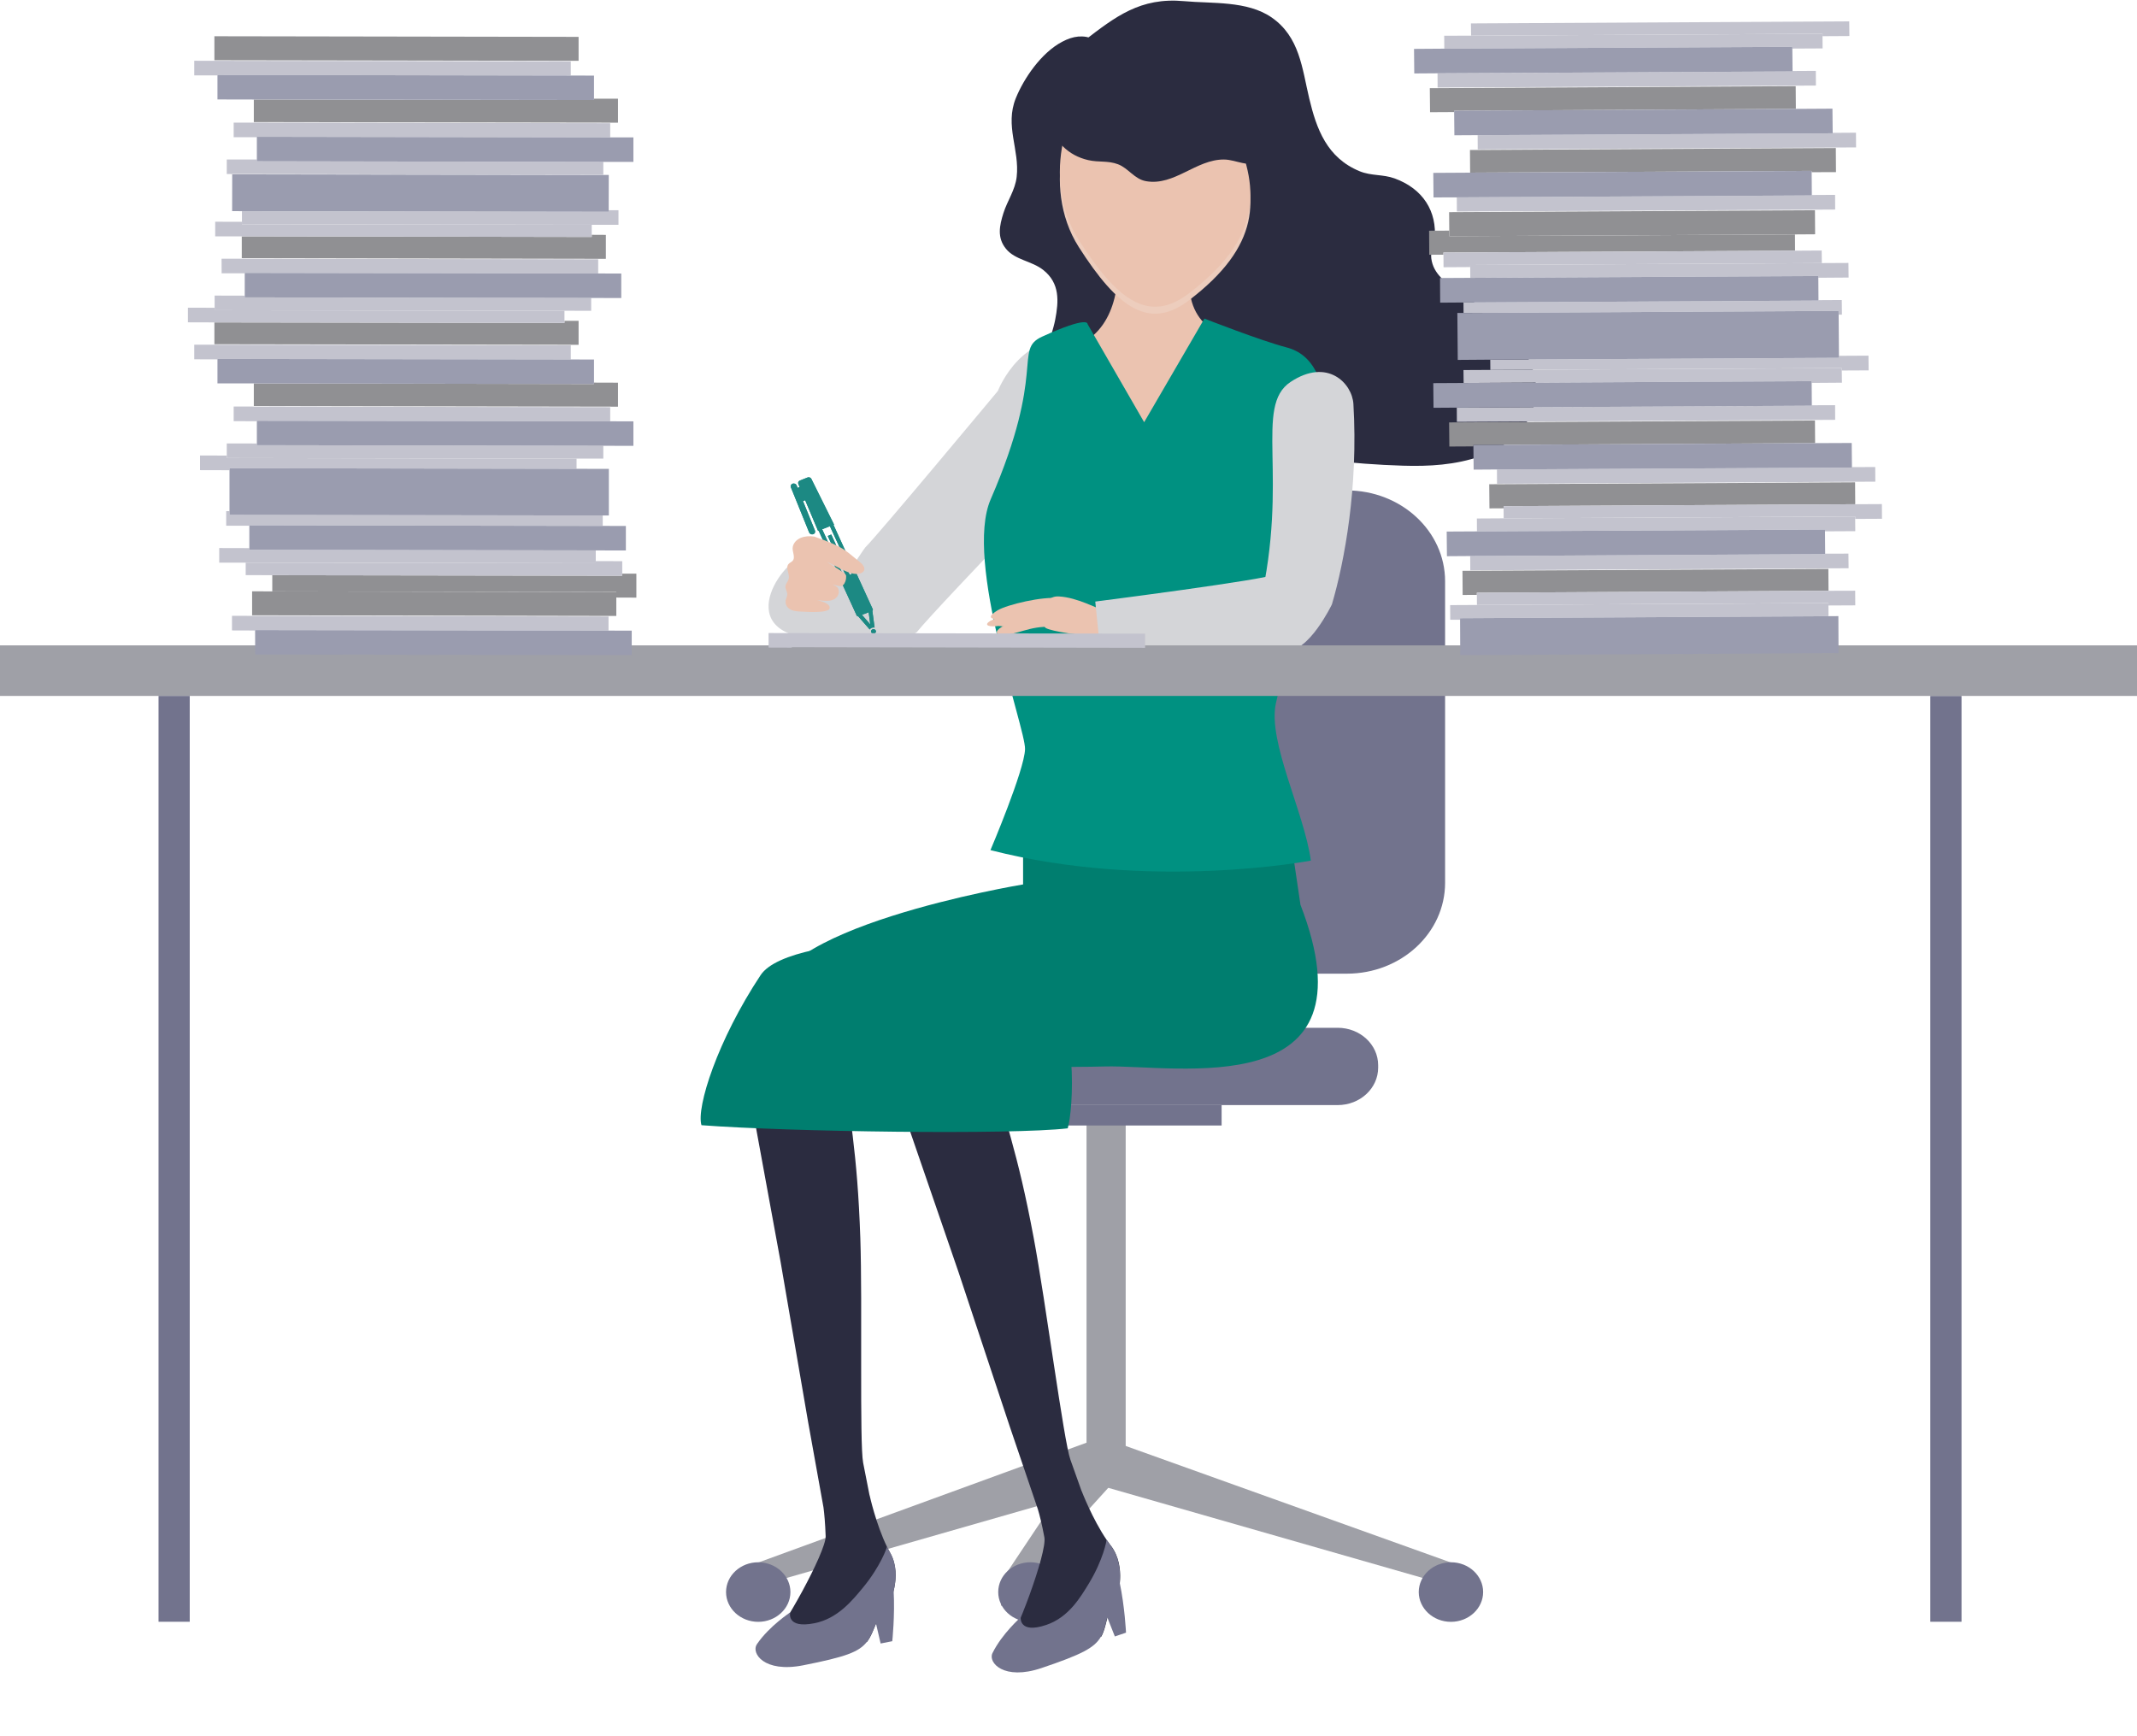 <svg width="80" height="65" viewBox="0 0 80 65" fill="none" xmlns="http://www.w3.org/2000/svg">
<g clip-path="url(#clip0_7719_177805)">
<path d="M54.317 58.497L54.014 59.291L41.12 55.595L41.736 53.988L54.317 58.497Z" fill="#9FA0A7"/>
<path d="M42.141 42.061H40.675V55.028H42.141V42.061Z" fill="#9FA0A7"/>
<path d="M45.732 41.372H37.087V42.136H45.732V41.372Z" fill="#72738D"/>
<path d="M28.388 58.497L28.691 59.292L41.585 55.595L41.02 53.885L28.388 58.497Z" fill="#9FA0A7"/>
<path d="M37.472 59.205V60.131L41.585 55.595L41.02 53.885L37.472 59.205Z" fill="#9FA0A7"/>
<path d="M27.18 59.603C27.18 60.217 27.721 60.718 28.385 60.718C29.049 60.718 29.59 60.217 29.59 59.603C29.59 58.989 29.049 58.488 28.385 58.488C27.721 58.488 27.18 58.986 27.18 59.603Z" fill="#72738D"/>
<path d="M37.369 59.603C37.369 60.217 37.91 60.718 38.574 60.718C39.238 60.718 39.779 60.217 39.779 59.603C39.779 58.989 39.241 58.488 38.574 58.488C37.907 58.488 37.369 58.986 37.369 59.603Z" fill="#72738D"/>
<path d="M53.112 59.603C53.112 60.217 53.653 60.718 54.317 60.718C54.981 60.718 55.522 60.217 55.522 59.603C55.522 58.989 54.984 58.488 54.317 58.488C53.65 58.488 53.112 58.986 53.112 59.603Z" fill="#72738D"/>
<path d="M50.077 38.478H32.628C31.791 38.478 31.113 39.105 31.113 39.879V39.971C31.113 40.745 31.791 41.372 32.628 41.372H50.077C50.914 41.372 51.592 40.745 51.592 39.971V39.879C51.592 39.105 50.914 38.478 50.077 38.478Z" fill="#72738D"/>
<path d="M50.42 18.36H42.34C40.308 18.36 38.662 19.883 38.662 21.762V33.05C38.662 34.929 40.308 36.452 42.34 36.452H50.42C52.451 36.452 54.098 34.929 54.098 33.05V21.762C54.098 19.883 52.451 18.36 50.42 18.36Z" fill="#72738D"/>
<path d="M40.912 40.652C42.995 40.652 44.683 40.004 45.933 38.728C48.755 35.846 48.25 30.776 48.226 30.562C48.184 30.162 47.796 29.87 47.367 29.912C46.934 29.951 46.618 30.306 46.664 30.707C46.67 30.765 47.12 35.36 44.767 37.756C43.815 38.726 42.556 39.198 40.915 39.198C40.482 39.198 40.131 39.523 40.131 39.924C40.131 40.324 40.482 40.652 40.915 40.652H40.912Z" fill="#72738D"/>
<path d="M48.679 33.861C51.591 41.372 44.028 39.854 41.353 39.926C39.133 39.985 29.487 40.015 28.943 37.639C28.285 34.765 38.3 33.111 38.3 33.111V31.182H48.286L48.682 33.861H48.679Z" fill="#007E6F"/>
<path d="M40.969 1.471C40.551 1.296 40.182 1.341 39.758 1.566C38.977 1.98 38.328 2.933 38.027 3.678C37.609 4.712 38.177 5.607 38.06 6.622C38.003 7.119 37.712 7.511 37.564 7.978C37.417 8.445 37.318 8.896 37.66 9.315C38 9.735 38.625 9.768 39.052 10.105C39.683 10.602 39.635 11.278 39.502 11.97C39.367 12.662 38.992 13.293 39.334 13.979C39.734 14.783 40.569 15.069 41.486 15.366C45.05 16.523 48.704 17.318 52.517 17.434C53.499 17.465 54.491 17.407 55.419 17.081C56.351 16.756 57.132 16.161 57.409 15.252C57.685 14.344 57.349 13.482 56.781 12.734C56.213 11.986 55.413 11.475 54.632 10.933C54.142 10.594 53.656 10.269 53.581 9.671C53.547 9.415 53.683 9.218 53.707 8.96C53.803 7.914 53.271 7.067 52.21 6.68C51.766 6.519 51.339 6.591 50.9 6.411C49.674 5.908 49.283 4.824 49.013 3.689C48.743 2.555 48.656 1.38 47.601 0.651C46.684 0.02 45.377 0.14 44.325 0.043C42.685 -0.107 41.759 0.624 40.578 1.53C40.711 1.513 40.837 1.494 40.969 1.469V1.471Z" fill="#2B2C40"/>
<path d="M41.582 57.863C41.534 57.799 41.486 57.732 41.441 57.666C41.441 57.666 41.441 57.663 41.435 57.66C40.891 56.862 40.494 55.825 40.494 55.825H40.491C40.323 55.361 40.17 54.931 40.071 54.647C39.824 53.958 39.145 48.729 38.697 46.342C38.084 43.062 37.63 42.014 36.885 39.201C36.299 36.989 33.451 40.557 33.451 40.557L35.882 47.623L37.799 53.399L38.853 56.501C38.92 56.723 39.004 57.06 39.097 57.554C39.205 58.138 37.988 61.349 37.655 61.665L41.224 61.276C41.468 60.859 41.48 59.962 41.813 59.817C41.813 59.817 42.204 58.675 41.585 57.863H41.582Z" fill="#2B2C40"/>
<path d="M41.498 57.746C41.477 57.718 41.459 57.693 41.438 57.666C41.438 57.666 41.438 57.663 41.432 57.66C41.432 57.66 41.423 57.646 41.42 57.641C41.438 57.666 41.29 58.413 40.765 59.278C40.452 59.789 40.01 60.551 39.166 60.834C38.135 61.182 38.21 60.548 38.21 60.548C38.21 60.553 37.513 61.157 37.153 61.89C36.981 62.243 37.576 62.924 38.986 62.449C40.509 61.935 40.972 61.69 41.215 61.273C41.324 61.09 41.387 60.812 41.45 60.545L41.735 61.265L42.153 61.123C42.153 61.123 42.108 60.159 41.916 59.247C41.952 58.847 41.916 58.305 41.576 57.86C41.546 57.824 41.519 57.782 41.492 57.743L41.498 57.746Z" fill="#72738D"/>
<path d="M33.325 58.141C33.286 58.071 33.249 57.999 33.214 57.927C33.214 57.927 33.214 57.921 33.211 57.921C32.79 57.06 32.555 55.981 32.555 55.981H32.552C32.456 55.498 32.369 55.056 32.312 54.761C32.174 54.047 32.288 48.782 32.207 46.361C32.093 43.037 31.804 41.939 31.492 39.056C31.245 36.791 27.886 39.954 27.886 39.954L29.226 47.264L30.251 53.229L30.828 56.437C30.858 56.668 30.891 57.01 30.909 57.51C30.93 58.102 29.238 61.123 28.859 61.393L32.453 61.471C32.76 61.09 32.904 60.2 33.258 60.103C33.258 60.103 33.818 59.025 33.328 58.141H33.325Z" fill="#2B2C40"/>
<path d="M38.992 36.08C38.193 34.934 29.602 34.809 28.475 36.505C26.861 38.94 26.059 41.458 26.26 42.125C29.514 42.373 37.883 42.489 39.971 42.242C40.17 41.575 40.434 38.145 38.992 36.08Z" fill="#007E6F"/>
<path d="M32.396 20.489C32.823 20.081 37.357 14.635 37.357 14.635C37.357 14.635 38.295 12.164 40.69 12.776C43.088 13.387 42.021 15.544 42.021 15.544C42.021 15.544 35.218 22.566 34.313 23.674C34.313 23.674 32.387 24.878 31.456 23.927C30.524 22.977 32.396 20.489 32.396 20.489Z" fill="#D4D5D8"/>
<path d="M41.88 9.44C41.892 10.56 41.825 12.42 40.128 13.02C39.752 13.154 40.996 16.445 42.255 16.425C43.175 16.411 47.243 12.937 46.147 12.712C46.147 12.712 44.199 12.298 44.581 10.121C44.725 9.301 41.877 9.162 41.877 9.44H41.88Z" fill="#EBC3B0"/>
<path d="M33.259 58.013C33.244 57.982 33.228 57.955 33.214 57.924C33.214 57.924 33.214 57.919 33.211 57.919C33.211 57.919 33.205 57.905 33.202 57.899C33.214 57.927 32.958 58.647 32.306 59.436C31.918 59.903 31.366 60.598 30.488 60.77C29.415 60.982 29.584 60.362 29.584 60.362C29.584 60.367 28.799 60.873 28.334 61.557C28.111 61.885 28.598 62.635 30.064 62.346C31.651 62.032 32.147 61.852 32.45 61.471C32.586 61.301 32.688 61.034 32.793 60.781L32.967 61.529L33.403 61.443C33.403 61.443 33.505 60.481 33.454 59.553C33.55 59.161 33.595 58.619 33.328 58.135C33.304 58.094 33.283 58.052 33.262 58.01L33.259 58.013Z" fill="#72738D"/>
<g style="mix-blend-mode:multiply">
<path d="M41.185 3.442C40.001 3.737 38.919 6.95 40.383 9.246C41.846 11.542 43.03 12.373 44.509 11.244C47.162 9.221 47.192 7.431 46.239 5.282C45.284 3.134 44.563 2.608 41.185 3.445V3.442Z" fill="#EDCDBD"/>
</g>
<path d="M41.185 3.181C40.001 3.476 38.919 6.689 40.383 8.985C41.846 11.281 43.03 12.112 44.509 10.983C47.162 8.96 47.192 7.17 46.239 5.021C45.284 2.872 44.563 2.347 41.185 3.184V3.181Z" fill="#EBC3B0"/>
<path d="M39.349 4.301C39.319 4.393 39.307 4.479 39.325 4.579C39.449 5.288 39.995 5.824 40.738 5.994C41.146 6.086 41.465 6.005 41.852 6.149C42.24 6.294 42.468 6.708 42.904 6.783C43.962 6.969 44.773 5.966 45.819 5.972C46.294 5.974 46.763 6.313 47.159 5.997C47.385 5.816 47.364 5.555 47.285 5.31C47.003 4.434 46.447 3.751 45.582 3.287C44.719 2.825 43.797 2.631 42.802 2.603C42.051 2.583 41.381 2.694 40.675 3.006C40.101 3.259 39.554 3.709 39.349 4.298V4.301Z" fill="#2B2C40"/>
<path d="M30.479 23.916C27.213 23.652 29.499 20.664 30.257 20.809C31.014 20.953 32.754 21.509 32.961 22.721C33.099 23.53 33.745 24.18 30.479 23.916Z" fill="#D4D5D8"/>
<path d="M45.089 11.928C45.089 11.928 47.201 12.756 48.163 13.006C49.124 13.257 49.948 14.249 49.569 17.604C49.187 20.959 48.079 24.9 47.763 26.334C47.451 27.769 48.827 30.412 49.073 32.219C49.073 32.219 43.084 33.367 37.078 31.827C37.078 31.827 38.352 28.836 38.373 28.047C38.397 27.257 36.08 21.014 37.087 18.693C39.187 13.849 37.931 13.098 39.013 12.603C40.771 11.803 40.711 12.128 40.711 12.128L42.832 15.806L45.086 11.931L45.089 11.928Z" fill="#009181"/>
<path d="M47.159 22.652C48.274 17.865 46.931 15.216 48.313 14.299C49.695 13.382 50.621 14.352 50.666 15.127C50.849 18.232 50.338 21.003 49.861 22.627C49.861 22.627 48.977 24.464 48.145 24.341C47.312 24.219 47.159 22.652 47.159 22.652Z" fill="#D4D5D8"/>
<path d="M32.615 23.672C32.636 23.714 32.688 23.737 32.736 23.717C32.781 23.698 32.805 23.65 32.784 23.605C32.763 23.563 32.712 23.541 32.663 23.561C32.618 23.58 32.594 23.628 32.615 23.672Z" fill="#1C8983"/>
<path d="M30.295 19.939C30.317 19.992 30.383 20.019 30.443 20C30.443 20 30.443 20 30.446 20C30.503 19.978 30.53 19.919 30.509 19.866L30.061 18.76L30.142 18.727L30.626 19.878L30.647 19.869L31.47 21.67C31.47 21.67 31.458 21.701 31.464 21.718L32.071 23.044C32.08 23.063 32.104 23.077 32.128 23.074L32.558 23.566C32.576 23.538 32.603 23.513 32.636 23.502C32.672 23.488 32.708 23.488 32.741 23.494L32.657 22.866C32.675 22.852 32.681 22.829 32.672 22.807L32.065 21.481C32.059 21.465 32.041 21.454 32.026 21.451L31.203 19.65L31.224 19.641L30.374 17.929C30.349 17.879 30.286 17.854 30.232 17.876L29.944 17.99C29.89 18.012 29.863 18.071 29.887 18.121L29.935 18.235L29.86 18.265L29.821 18.168C29.8 18.115 29.733 18.088 29.673 18.107C29.616 18.127 29.586 18.188 29.607 18.243L30.295 19.944V19.939ZM32.27 23.018L32.519 22.921L32.579 23.377L32.267 23.018H32.27ZM30.779 19.814L31.068 19.7L31.888 21.492L31.81 21.523L31.119 20.011L30.987 20.064L31.678 21.576L31.6 21.607L30.779 19.814Z" fill="#1C8983"/>
<path d="M32.615 23.672C32.636 23.714 32.688 23.737 32.736 23.717C32.781 23.698 32.805 23.65 32.784 23.605C32.763 23.563 32.712 23.541 32.663 23.561C32.618 23.58 32.594 23.628 32.615 23.672Z" fill="#1C8983"/>
<path d="M30.295 19.939C30.317 19.992 30.383 20.019 30.443 20C30.443 20 30.443 20 30.446 20C30.503 19.978 30.53 19.919 30.509 19.866L30.061 18.76L30.142 18.727L30.626 19.878L30.647 19.869L31.47 21.67C31.47 21.67 31.458 21.701 31.464 21.718L32.071 23.044C32.08 23.063 32.104 23.077 32.128 23.074L32.558 23.566C32.576 23.538 32.603 23.513 32.636 23.502C32.672 23.488 32.708 23.488 32.741 23.494L32.657 22.866C32.675 22.852 32.681 22.829 32.672 22.807L32.065 21.481C32.059 21.465 32.041 21.454 32.026 21.451L31.203 19.65L31.224 19.641L30.374 17.929C30.349 17.879 30.286 17.854 30.232 17.876L29.944 17.99C29.89 18.012 29.863 18.071 29.887 18.121L29.935 18.235L29.86 18.265L29.821 18.168C29.8 18.115 29.733 18.088 29.673 18.107C29.616 18.127 29.586 18.188 29.607 18.243L30.295 19.944V19.939ZM32.27 23.018L32.519 22.921L32.579 23.377L32.267 23.018H32.27ZM30.779 19.814L31.068 19.7L31.888 21.492L31.81 21.523L31.119 20.011L30.987 20.064L31.678 21.576L31.6 21.607L30.779 19.814Z" fill="#1C8983"/>
<path d="M32.174 21.028C31.618 20.595 31.639 20.495 30.485 20.089C30.127 20.03 29.758 20.15 29.68 20.461C29.635 20.642 29.8 20.867 29.665 21.003C29.622 21.045 29.566 21.067 29.526 21.109C29.388 21.253 29.572 21.481 29.526 21.67C29.502 21.77 29.412 21.851 29.403 21.951C29.397 22.051 29.469 22.143 29.472 22.243C29.472 22.326 29.424 22.401 29.412 22.482C29.394 22.643 29.469 22.757 29.608 22.827C29.746 22.896 29.917 22.891 30.109 22.902C30.605 22.93 31.014 22.904 31.053 22.785C31.101 22.627 30.852 22.529 30.587 22.468C30.743 22.485 30.897 22.499 31.002 22.493C31.377 22.474 31.462 22.168 31.365 22.012C31.338 21.968 31.263 21.923 31.164 21.882C31.29 21.915 31.401 21.94 31.453 21.945C31.633 21.965 31.741 21.576 31.633 21.481C31.534 21.398 31.221 21.201 30.951 21.034C31.26 21.165 31.54 21.365 31.858 21.456C32.27 21.573 32.564 21.334 32.18 21.034L32.174 21.028Z" fill="#EBC3B0"/>
<path d="M39.154 23.516C38.956 23.399 38.923 22.29 39.638 22.329C40.353 22.368 41.086 22.807 41.215 22.793C41.342 22.779 41.831 23.085 41.831 23.085L41.877 23.508C41.877 23.508 41.372 23.713 40.951 23.769C40.53 23.825 39.349 23.63 39.154 23.513V23.516Z" fill="#EBC3B0"/>
<path d="M39.665 23.313C38.965 23.119 37.766 23.413 37.258 23.447C36.961 23.466 36.762 23.371 37.234 23.166C37.706 22.96 38.842 22.704 39.629 22.846" fill="#EBC3B0"/>
<path d="M39.529 23.391C39.028 23.224 37.868 23.494 37.522 23.449C37.177 23.405 37.24 23.36 37.531 23.194C37.823 23.027 38.947 22.804 39.433 23.005" fill="#EBC3B0"/>
<path d="M39.635 22.877C39.022 22.702 37.766 23.174 37.381 23.18C37 23.185 37.003 23.055 37.351 22.846C37.703 22.638 39.046 22.312 39.653 22.399" fill="#EBC3B0"/>
<path d="M39.383 23.474C38.538 23.405 37.979 23.825 37.456 23.763C37.135 23.727 37.417 23.463 37.703 23.385C38.144 23.266 38.983 22.913 39.431 23.044" fill="#EBC3B0"/>
<path d="M47.778 21.492C47.49 21.693 41.002 22.521 41.002 22.521L41.197 24.444C41.197 24.444 45.242 24.528 48.719 24.164" fill="#D4D5D8"/>
<path d="M73.431 26.054H72.262V60.715H73.431V26.054Z" fill="#72738D"/>
<path d="M80 24.161H0V26.054H80V24.161Z" fill="#9FA0A7"/>
<path d="M7.103 26.054H5.935V60.715H7.103V26.054Z" fill="#72738D"/>
<path d="M23.294 21.476V21.554L10.193 21.534V22.14L23.072 22.162V22.371L23.823 22.374V21.476H23.294Z" fill="#909093"/>
<path d="M22.303 21.006V21.087L9.198 21.064V21.531L10.193 21.534L23.294 21.554V21.476V21.009L22.303 21.006Z" fill="#C3C3CE"/>
<path d="M8.207 20.517V21.064H9.198L22.303 21.087V21.006V20.606L9.333 20.584V20.52L8.207 20.517Z" fill="#C3C3CE"/>
<path d="M8.468 19.136V19.683H9.334V19.666L22.564 19.689V19.299L8.591 19.277V19.136H8.468Z" fill="#C3C3CE"/>
<path d="M9.334 19.666V19.683V20.52V20.584L22.303 20.606L23.43 20.609V19.691L22.564 19.689L9.334 19.666Z" fill="#9A9CAF"/>
<path d="M8.026 1.357V2.255L21.66 2.277V1.38L8.026 1.357Z" fill="#909093"/>
<path d="M7.272 2.275V2.822H8.14V2.806L21.368 2.828V2.297L7.272 2.275Z" fill="#C3C3CE"/>
<path d="M8.489 5.971V6.516L22.585 6.541V6.06L9.616 6.038V5.971H8.489Z" fill="#C3C3CE"/>
<path d="M22.237 3.695V3.745L9.502 3.726V4.571L23.135 4.593V3.695H22.237Z" fill="#909093"/>
<path d="M8.748 4.59V5.138H9.616V5.121L22.844 5.143V4.612L8.748 4.59Z" fill="#C3C3CE"/>
<path d="M9.616 5.121V5.138V5.971V6.038L22.585 6.06H23.712V5.143H22.843L9.616 5.121Z" fill="#9A9CAF"/>
<path d="M8.141 2.806V2.822V3.723L9.502 3.726L22.237 3.745V3.695V2.831L21.368 2.828L8.141 2.806Z" fill="#9A9CAF"/>
<path d="M21.131 12.011V12.089L8.026 12.07V12.887L21.66 12.909V12.011H21.131Z" fill="#909093"/>
<path d="M7.272 12.904V13.451L8.14 13.454V13.437L21.368 13.457V12.929L7.272 12.904Z" fill="#C3C3CE"/>
<path d="M9.438 22.137V23.035L23.072 23.06V22.371V22.163L10.193 22.14L9.438 22.137Z" fill="#909093"/>
<path d="M8.685 23.055V23.602L9.55 23.605V23.588L22.781 23.608V23.08L8.685 23.055Z" fill="#C3C3CE"/>
<path d="M9.55 23.588V23.605L9.553 24.503L23.649 24.528V23.61L22.78 23.608L9.55 23.588Z" fill="#9A9CAF"/>
<path d="M7.488 17.053V17.601L8.591 17.604V17.529L21.584 17.551V17.17L8.489 17.148V17.056L7.488 17.053Z" fill="#C3C3CE"/>
<path d="M8.489 16.601V17.056V17.148L21.585 17.17H22.585V16.689L9.616 16.667V16.603L8.489 16.601Z" fill="#C3C3CE"/>
<path d="M8.591 17.529V17.604V19.136V19.277L22.564 19.299H22.793V17.554L21.585 17.551L8.591 17.529Z" fill="#9A9CAF"/>
<path d="M22.237 14.324V14.377L9.502 14.354V15.2L23.135 15.225V14.327L22.237 14.324Z" fill="#909093"/>
<path d="M8.748 15.219V15.767L9.616 15.77V15.753L22.844 15.772V15.244L8.748 15.219Z" fill="#C3C3CE"/>
<path d="M9.616 15.753V15.769V16.603V16.667L22.585 16.689L23.712 16.692V15.775L22.843 15.772L9.616 15.753Z" fill="#9A9CAF"/>
<path d="M7.035 11.519V12.067L8.026 12.07L21.131 12.089V12.011V11.633L8.035 11.614V11.522L7.035 11.519Z" fill="#C3C3CE"/>
<path d="M8.035 11.066V11.522V11.614L21.131 11.633L22.131 11.636V11.155L9.162 11.133V11.069L8.035 11.066Z" fill="#C3C3CE"/>
<path d="M8.141 13.437V13.454V14.354H9.502L22.237 14.377V14.324V13.46L21.368 13.457L8.141 13.437Z" fill="#9A9CAF"/>
<path d="M22.152 8.79V8.871L9.051 8.848V9.665L22.681 9.69V8.793L22.152 8.79Z" fill="#909093"/>
<path d="M8.294 9.685L8.297 10.232H9.162V10.216L22.393 10.238V9.707L8.294 9.685Z" fill="#C3C3CE"/>
<path d="M8.056 8.301V8.848H9.051L22.152 8.871V8.79V8.415L9.057 8.395V8.304L8.056 8.301Z" fill="#C3C3CE"/>
<path d="M22.787 7.87V7.928L9.057 7.906V8.303V8.395L22.153 8.415L23.153 8.417V7.87H22.787Z" fill="#C3C3CE"/>
<path d="M9.162 10.216V10.232V11.069V11.133L22.131 11.155L23.258 11.158V10.241L22.393 10.238L9.162 10.216Z" fill="#9A9CAF"/>
<path d="M8.693 6.527L8.69 7.903L9.057 7.906L22.787 7.928V7.87L22.79 6.55L8.693 6.527Z" fill="#9A9CAF"/>
<path d="M54.254 8.634L53.499 8.637L53.505 9.538L54.037 9.535L54.034 9.454L67.199 9.385L67.196 8.776L54.257 8.843L54.254 8.634Z" fill="#909093"/>
<path d="M68.196 9.379L67.199 9.385L54.034 9.454L54.037 9.535L54.04 10.005L55.038 9.999V9.919L68.202 9.849L68.196 9.379Z" fill="#C3C3CE"/>
<path d="M69.197 9.844L68.203 9.849L55.038 9.919V9.999L55.041 10.402L68.07 10.333V10.399L69.203 10.391L69.197 9.844Z" fill="#C3C3CE"/>
<path d="M68.948 11.231L68.076 11.236V11.253L54.786 11.325L54.789 11.717L68.828 11.639L68.831 11.781H68.954L68.948 11.231Z" fill="#C3C3CE"/>
<path d="M68.07 10.333L55.041 10.402L53.908 10.408L53.914 11.331L54.786 11.325L68.076 11.253V11.236L68.07 10.399V10.333Z" fill="#9A9CAF"/>
<path d="M68.725 5.541L55.029 5.616L55.035 6.464L67.818 6.397L67.821 6.447L68.731 6.444L68.725 5.541Z" fill="#909093"/>
<path d="M69.48 4.968L68.608 4.974V4.99L55.317 5.06L55.32 5.594L69.483 5.518L69.48 4.968Z" fill="#C3C3CE"/>
<path d="M69.227 0.799L55.065 0.877L55.071 1.335L68.227 1.263V1.355L69.233 1.349L69.227 0.799Z" fill="#C3C3CE"/>
<path d="M68.227 1.263L55.071 1.335L54.065 1.338L54.068 1.822L67.097 1.752V1.819L68.23 1.813L68.227 1.355V1.263Z" fill="#C3C3CE"/>
<path d="M67.223 3.225L53.526 3.301L53.535 4.201L54.437 4.196V4.146L67.229 4.076L67.223 3.225Z" fill="#909093"/>
<path d="M67.977 2.653L67.106 2.658V2.675L53.815 2.745L53.818 3.278L67.98 3.203L67.977 2.653Z" fill="#C3C3CE"/>
<path d="M67.097 1.752L54.067 1.822L52.935 1.83L52.944 2.75L53.815 2.744L67.106 2.675V2.658L67.097 1.819V1.752Z" fill="#9A9CAF"/>
<path d="M68.599 4.068L67.229 4.076L54.437 4.145V4.195L54.446 5.065L55.318 5.06L68.608 4.99V4.974L68.599 4.068Z" fill="#9A9CAF"/>
<path d="M69.446 18.057L55.75 18.129L55.759 19.033L56.288 19.03V18.949L69.452 18.877L69.446 18.057Z" fill="#909093"/>
<path d="M70.201 17.485L69.329 17.487V17.504L56.039 17.576L56.042 18.11L70.204 18.032L70.201 17.485Z" fill="#C3C3CE"/>
<path d="M67.944 7.87L54.248 7.942L54.254 8.634L54.257 8.843L67.196 8.776L67.95 8.771L67.944 7.87Z" fill="#909093"/>
<path d="M68.698 7.295L67.827 7.3V7.317L54.536 7.389L54.539 7.92L68.701 7.845L68.698 7.295Z" fill="#C3C3CE"/>
<path d="M67.818 6.397L55.035 6.464L53.656 6.472L53.665 7.392L54.536 7.389L67.827 7.317V7.3L67.821 6.447L67.818 6.397Z" fill="#9A9CAF"/>
<path d="M69.948 13.315L68.842 13.321V13.396L55.789 13.465L55.792 13.849L68.948 13.779V13.871L69.954 13.866L69.948 13.315Z" fill="#C3C3CE"/>
<path d="M68.948 13.779L55.792 13.849L54.786 13.854L54.792 14.338L67.818 14.269L67.821 14.335L68.954 14.327L68.948 13.871V13.779Z" fill="#C3C3CE"/>
<path d="M68.828 11.639L54.788 11.717H54.557L54.572 13.474L55.789 13.465L68.843 13.396V13.321L68.831 11.781L68.828 11.639Z" fill="#9A9CAF"/>
<path d="M67.944 15.742L54.248 15.814L54.257 16.717L55.158 16.712V16.659L67.95 16.59L67.944 15.742Z" fill="#909093"/>
<path d="M68.698 15.169L67.827 15.172V15.188L54.536 15.261L54.539 15.794L68.701 15.717L68.698 15.169Z" fill="#C3C3CE"/>
<path d="M67.818 14.269L54.792 14.338L53.656 14.344L53.665 15.267L54.536 15.261L67.827 15.189V15.172L67.821 14.335L67.818 14.269Z" fill="#9A9CAF"/>
<path d="M70.45 18.872L69.453 18.877L56.288 18.949V19.03L56.291 19.405L69.45 19.336V19.427L70.453 19.422L70.45 18.872Z" fill="#C3C3CE"/>
<path d="M69.45 19.336L56.291 19.405L55.288 19.411L55.291 19.894L68.32 19.825V19.892L69.453 19.886L69.45 19.427V19.336Z" fill="#C3C3CE"/>
<path d="M69.32 16.584L67.95 16.59L55.158 16.659V16.712L55.167 17.582L56.039 17.576L69.329 17.504V17.487L69.32 16.584Z" fill="#9A9CAF"/>
<path d="M68.446 21.298L54.749 21.37L54.755 22.274L55.287 22.271V22.19L68.452 22.118L68.446 21.298Z" fill="#909093"/>
<path d="M69.197 20.726L68.326 20.728L68.329 20.745L55.038 20.817L55.041 21.351L69.203 21.273L69.197 20.726Z" fill="#C3C3CE"/>
<path d="M69.45 22.115L68.452 22.118L55.288 22.19V22.271L55.291 22.649L68.449 22.577V22.668L69.453 22.663L69.45 22.115Z" fill="#C3C3CE"/>
<path d="M68.449 22.577L55.29 22.649L54.287 22.654L54.29 23.202H54.659V23.144L68.452 23.069L68.449 22.668V22.577Z" fill="#C3C3CE"/>
<path d="M68.32 19.825L55.291 19.894L54.158 19.9L54.167 20.823L55.038 20.817L68.329 20.745L68.326 20.728L68.32 19.892V19.825Z" fill="#9A9CAF"/>
<path d="M68.821 23.066L68.452 23.069L54.659 23.144V23.202L54.665 24.528L68.827 24.45L68.821 23.066Z" fill="#9A9CAF"/>
<path d="M28.772 23.7V24.244L29.64 24.247V24.23L42.868 24.253V23.722L28.772 23.7Z" fill="#C3C3CE"/>
</g>
<defs>
<clipPath id="clip0_7719_177805">
<rect width="80" height="64" fill="white" transform="translate(0 0.023)"/>
</clipPath>
</defs>
</svg>
